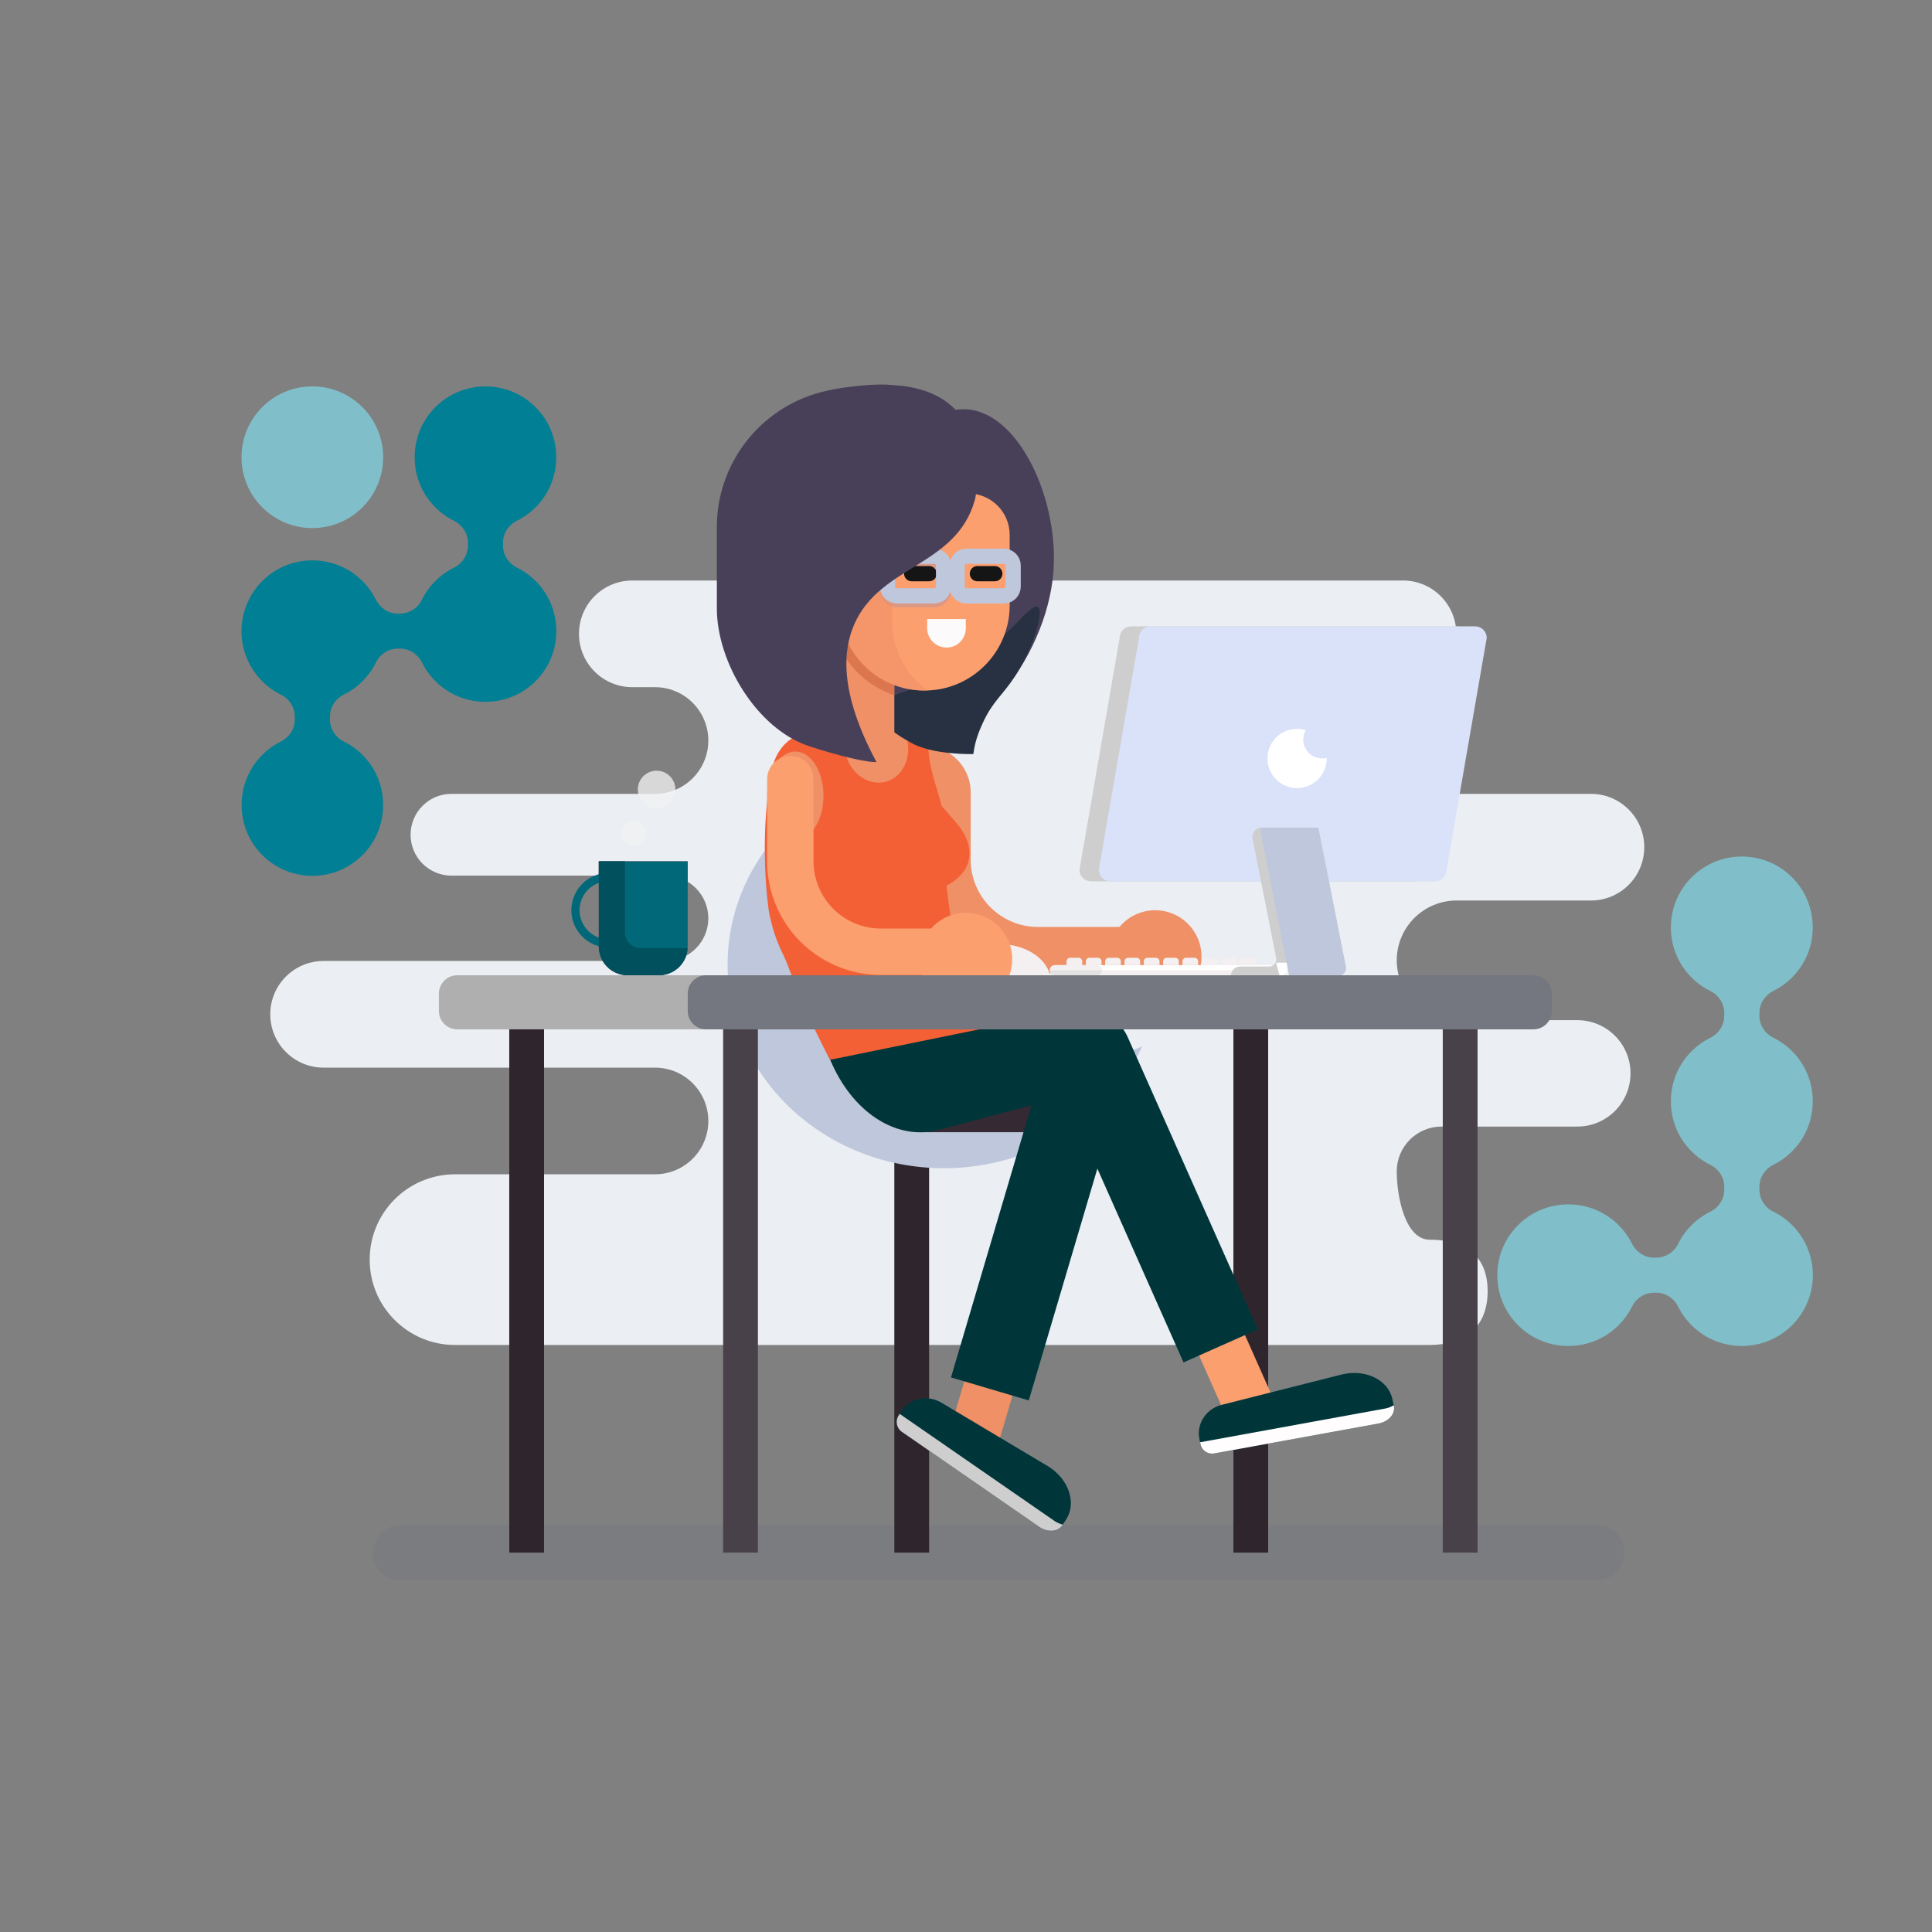 <svg width="380" height="380" viewBox="0 0 380 380" fill="none" xmlns="http://www.w3.org/2000/svg">
<rect x="0" y="0" width="380" height="380" fill="#808080" stroke="none"/>
<g clip-path="url(#clip0_11130_20524)">
<mask id="mask0_11130_20524" style="mask-type:luminance" maskUnits="userSpaceOnUse" x="0" y="0" width="380" height="380">
<path d="M380 0H0V380H380V0Z" fill="white"/>
</mask>
<g mask="url(#mask0_11130_20524)">
<path opacity="0.34" d="M314.074 310.802H78.763C75.768 310.802 73.341 308.375 73.341 305.381C73.341 302.386 75.768 299.959 78.763 299.959H314.074C317.069 299.959 319.495 302.386 319.495 305.381C319.495 308.375 317.069 310.802 314.074 310.802Z" fill="#74777F"/>
<path d="M281.2 243.833C276.334 243.833 274.724 235.258 274.724 230.393C274.724 225.526 278.668 221.581 283.535 221.581H310.24C316.018 221.581 320.704 216.896 320.704 211.118C320.704 205.338 316.018 200.654 310.24 200.654H286.49C279.991 200.654 274.724 195.386 274.724 188.888C274.724 182.389 279.991 177.121 286.49 177.121H312.918C318.711 177.121 323.408 172.424 323.408 166.631C323.408 160.838 318.711 156.141 312.918 156.141H265.608C259.815 156.141 255.118 151.444 255.118 145.65C255.118 139.857 259.815 135.16 265.608 135.16H275.95C281.742 135.16 286.439 130.463 286.439 124.67C286.439 118.876 281.744 114.179 275.95 114.179H124.368C118.574 114.179 113.877 118.876 113.877 124.67C113.877 130.463 118.574 135.16 124.368 135.16H128.827C134.62 135.16 139.317 139.857 139.317 145.65C139.317 151.444 134.62 156.141 128.827 156.141H88.797C84.355 156.141 80.755 159.742 80.755 164.183C80.755 168.625 84.355 172.225 88.797 172.225H130.924C135.559 172.225 139.317 175.983 139.317 180.618C139.317 185.253 135.559 189.01 130.924 189.01H63.648C57.855 189.01 53.158 193.706 53.158 199.5C53.158 205.294 57.855 209.991 63.648 209.991H128.827C134.62 209.991 139.317 214.687 139.317 220.481C139.317 226.274 134.62 230.97 128.827 230.97H89.494C80.225 230.97 72.71 238.486 72.71 247.755C72.71 257.024 80.225 264.54 89.494 264.54H281.2C288.197 264.54 292.6 260.963 292.6 253.967C292.602 246.97 288.197 243.833 281.2 243.833Z" fill="#EBEEF2"/>
<path d="M249.434 305.381H242.594V202.46H249.434V305.381Z" fill="#2F262D"/>
<path d="M216.548 223.207C215.441 220.718 216.566 217.793 219.055 216.686C219.684 216.404 220.367 216.258 221.058 216.258C222.014 216.258 222.95 216.535 223.752 217.057C224.554 217.578 225.187 218.32 225.576 219.193L249.925 273.962L240.897 277.976L216.548 223.207Z" fill="#FC9F6F"/>
<path d="M182.743 305.381H175.903V202.46H182.743V305.381Z" fill="#2F262D"/>
<path d="M207.54 209.193C184.035 209.193 164.979 191.274 164.979 169.17C164.979 163.455 166.257 158.021 168.552 153.102C153.573 159.3 143.111 173.376 143.111 189.752C143.111 211.856 162.167 229.776 185.671 229.776C203.099 229.776 218.078 219.924 224.659 205.821C219.42 207.988 213.63 209.193 207.54 209.193Z" fill="#BEC7DC"/>
<path d="M183.994 219.992C196.864 219.992 207.296 210.42 207.296 198.613C207.296 186.805 196.864 177.234 183.994 177.234C171.125 177.234 160.691 186.805 160.691 198.613C160.691 210.42 171.125 219.992 183.994 219.992Z" fill="#3B323A"/>
<path d="M142.041 202.46H89.937C89.463 202.46 88.993 202.366 88.555 202.185C88.117 202.004 87.719 201.738 87.384 201.403C87.049 201.067 86.783 200.669 86.601 200.231C86.42 199.793 86.326 199.323 86.326 198.849V195.431C86.326 194.473 86.707 193.554 87.384 192.878C88.061 192.2 88.98 191.82 89.937 191.82H142.041C142.999 191.82 143.919 192.2 144.595 192.878C145.273 193.554 145.653 194.473 145.653 195.431V198.849C145.653 199.807 145.273 200.725 144.595 201.403C143.919 202.08 142.999 202.46 142.041 202.46Z" fill="#AFAFAF"/>
<path d="M204.158 182.319C196.849 182.319 190.925 176.395 190.925 169.087V155.856C190.925 150.818 186.842 146.736 181.805 146.736V169.087C181.805 181.432 191.813 191.439 204.158 191.439H222.655V182.319H204.158Z" fill="#EF9067"/>
<path d="M207.19 112.515C205.82 129.807 190.608 148.939 176.41 146.528C162.82 144.221 153.447 122.74 158.043 107.701C160.875 98.433 168.703 92.625 175.016 87.941C181.567 83.081 185.96 79.821 190.976 80.595C200.932 82.129 208.278 98.765 207.19 112.515Z" fill="#484059"/>
<path d="M187.994 161.709C187.738 161.415 185.605 158.919 185.224 158.574C184.226 154.505 182.208 150.015 182.627 144.767C179.771 142.686 175.055 140.02 169.707 140.397C168.11 140.511 166.448 140.896 165.59 141.094C160.951 142.169 158.013 143.854 157.072 144.419C155.77 145.202 155.119 145.593 154.38 146.351C152.321 148.463 151.824 151.056 151.562 152.589C149.3 165.817 151.072 178.523 151.286 179.591C151.549 180.877 151.874 182.149 152.26 183.404C153.228 186.393 154.34 188.277 154.651 189.12C156.176 193.238 159.638 201.859 163.295 208.443C165.939 208.863 171.986 211.524 175.976 210.159C182.071 208.073 194.597 203.405 199.095 202.46C193.495 196.194 188.368 189.183 187.036 180.69C186.698 178.534 186.407 176.371 186.162 174.202C186.699 173.939 189.928 172.3 190.579 169.024C191.285 165.489 188.531 162.326 187.994 161.709Z" fill="#F46036"/>
<path d="M174.277 153.742C177.588 152.818 179.397 148.936 178.319 145.069C177.24 141.202 173.683 138.815 170.373 139.739C167.062 140.662 165.253 144.544 166.331 148.412C167.41 152.279 170.967 154.665 174.277 153.742Z" fill="#EF9067"/>
<path d="M171.344 138.101C173.422 143.055 176.89 144.748 179.105 146.042C183.413 148.557 191.436 148.314 191.436 148.314C191.713 146.562 191.987 145.049 193.319 142.155C195.293 137.874 197.136 136.847 199.652 132.971C203.451 127.123 205.358 120.057 204.149 119.355C203.265 118.84 200.882 121.568 199.336 123.155C194.9 127.709 184.95 134.479 171.344 138.101Z" fill="#283141"/>
<path d="M171.185 148.942H169.601C166.121 148.942 163.3 146.12 163.3 142.64V118.669H175.903V144.224C175.903 146.829 173.79 148.942 171.185 148.942Z" fill="#EF9067"/>
<path d="M107.005 305.381H100.165V202.46H107.005V305.381Z" fill="#2F262D"/>
<path d="M149.072 305.381H142.232V202.46H149.072V305.381Z" fill="#494149"/>
<path d="M290.615 305.381H283.775V202.46H290.615V305.381Z" fill="#494149"/>
<path opacity="0.71" d="M163.3 121.205C164.135 128.477 169.164 134.486 175.903 136.751V117.201H163.3V121.205Z" fill="#D36B46"/>
<path d="M181.831 135.821C172.576 135.821 165.073 128.318 165.073 119.064V98.62C165.073 98.206 165.237 97.81 165.529 97.518C165.822 97.226 166.218 97.061 166.631 97.061H190.438C194.94 97.061 198.589 100.711 198.589 105.213V119.064C198.589 128.318 191.087 135.821 181.831 135.821Z" fill="#FC9F6F"/>
<path d="M198.59 116.647C198.49 116.868 198.329 117.056 198.125 117.188C197.921 117.321 197.683 117.391 197.441 117.392H190.086C189.752 117.391 189.43 117.258 189.193 117.021C188.957 116.785 188.824 116.464 188.824 116.129V112.004C188.824 111.67 188.957 111.349 189.193 111.112C189.43 110.875 189.752 110.742 190.086 110.742H197.441C197.951 110.742 198.391 111.048 198.59 111.486V109.895C198.237 109.702 197.842 109.601 197.441 109.602H190.086C189.449 109.602 188.839 109.856 188.388 110.306C187.937 110.757 187.684 111.367 187.684 112.004V116.129C187.684 116.766 187.937 117.376 188.388 117.827C188.839 118.277 189.449 118.531 190.086 118.532H197.441C197.856 118.532 198.248 118.425 198.59 118.239V116.647Z" fill="#DD9883"/>
<path d="M183.76 117.962H176.406C175.92 117.962 175.454 117.768 175.11 117.425C174.766 117.081 174.573 116.615 174.573 116.129V112.005C174.573 111.518 174.766 111.052 175.11 110.709C175.454 110.365 175.92 110.172 176.406 110.172H183.76C184.246 110.172 184.712 110.365 185.056 110.709C185.399 111.052 185.592 111.518 185.592 112.005V116.129C185.592 116.615 185.399 117.081 185.056 117.425C184.712 117.768 184.246 117.962 183.76 117.962Z" stroke="#DD9883" stroke-width="3" stroke-miterlimit="10" stroke-linecap="round" stroke-linejoin="round"/>
<path opacity="0.6" d="M175.485 122.23V101.786C175.485 101.373 175.649 100.977 175.941 100.685C176.234 100.392 176.63 100.228 177.043 100.228L190.797 95.4C189.305 93.476 193.06 97.062 190.438 97.062H166.631C166.426 97.062 166.223 97.102 166.035 97.18C165.846 97.258 165.674 97.373 165.529 97.518C165.385 97.663 165.27 97.834 165.191 98.023C165.114 98.212 165.073 98.415 165.073 98.62V119.064C165.073 128.319 172.576 135.821 181.831 135.821C182.03 135.821 182.226 135.813 182.424 135.807C178.221 132.762 175.485 127.817 175.485 122.23Z" fill="#EF9067"/>
<path d="M197.44 117.201H190.086C189.599 117.201 189.133 117.008 188.79 116.665C188.447 116.321 188.253 115.855 188.253 115.369V111.245C188.253 110.759 188.447 110.292 188.79 109.949C189.133 109.605 189.599 109.412 190.086 109.412H197.44C197.926 109.412 198.393 109.605 198.736 109.949C199.079 110.292 199.273 110.759 199.273 111.245V115.369C199.273 115.855 199.079 116.321 198.736 116.665C198.393 117.008 197.926 117.201 197.44 117.201Z" stroke="#BEC7DC" stroke-width="3" stroke-miterlimit="10" stroke-linecap="round" stroke-linejoin="round"/>
<path d="M186.195 127.367H186.184C184.08 127.367 182.363 125.661 182.363 123.557V121.761H189.963V123.557C189.962 125.661 188.299 127.367 186.195 127.367Z" fill="#FCFAFA"/>
<path d="M179.323 112.832H182.743M192.243 112.832H195.663" stroke="#161515" stroke-width="3" stroke-miterlimit="10" stroke-linecap="round" stroke-linejoin="round"/>
<path d="M183.76 117.201H176.406C175.92 117.201 175.454 117.008 175.11 116.665C174.766 116.321 174.573 115.855 174.573 115.369V111.245C174.573 110.759 174.766 110.292 175.11 109.949C175.454 109.605 175.92 109.412 176.406 109.412H183.76C184.246 109.412 184.712 109.605 185.056 109.949C185.399 110.292 185.592 110.759 185.592 111.245V115.369C185.592 115.855 185.399 116.321 185.056 116.665C184.712 117.008 184.246 117.201 183.76 117.201Z" stroke="#BEC7DC" stroke-width="3" stroke-miterlimit="10" stroke-linecap="round" stroke-linejoin="round"/>
<path d="M188.876 81.671C184.296 75.762 176.439 75.854 174.99 75.703C173.707 75.453 166.581 75.771 161.373 77.161C149.36 80.369 140.995 91.24 140.995 103.674V119.638C140.995 130.338 148.912 143.333 159.057 146.736C164.673 148.619 170.906 150.08 172.381 149.861C164.874 135.899 165.902 127.683 167.997 122.854C173.108 111.081 188.037 111.479 191.726 98.391C191.842 97.979 194.155 88.484 188.876 81.671Z" fill="#484059"/>
<path d="M235.757 191.317C236.132 190.304 236.323 189.231 236.322 188.151C236.322 183.114 232.24 179.031 227.202 179.031C222.166 179.031 218.082 183.114 218.082 188.151C218.082 189.264 218.283 190.331 218.648 191.317H235.757Z" fill="#EF9067"/>
<path d="M206.511 191.82C205.756 188.341 201.525 185.677 196.418 185.677C191.311 185.677 187.08 188.341 186.325 191.82H206.511Z" fill="#F4EFF0"/>
<path d="M156.428 165.224C159.489 165.224 161.969 161.326 161.969 156.518C161.969 151.71 159.489 147.812 156.428 147.812C153.367 147.812 150.887 151.71 150.887 156.518C150.887 161.326 153.367 165.224 156.428 165.224Z" fill="#EF9067"/>
<path d="M173.238 182.631C165.931 182.631 160.007 176.706 160.007 169.398V153.254C160.007 150.736 157.965 148.694 155.447 148.694C152.929 148.694 150.887 150.736 150.887 153.254V169.398C150.887 181.743 160.893 191.751 173.238 191.751H191.737V182.631H173.238Z" fill="#FC9F6F"/>
<path d="M250.095 191.82H207.505C207.375 191.82 207.245 191.795 207.125 191.744C207.005 191.695 206.895 191.621 206.802 191.529C206.71 191.436 206.636 191.327 206.587 191.206C206.536 191.086 206.511 190.956 206.511 190.826C206.511 190.695 206.536 190.566 206.587 190.445C206.636 190.324 206.71 190.215 206.802 190.123C206.895 190.03 207.005 189.957 207.125 189.908C207.245 189.857 207.375 189.832 207.505 189.832H250.095C250.359 189.832 250.612 189.937 250.798 190.123C250.985 190.309 251.09 190.562 251.09 190.826C251.09 191.089 250.985 191.343 250.798 191.529C250.612 191.715 250.359 191.82 250.095 191.82Z" fill="white"/>
<path d="M250.095 190.826H207.505C207.138 190.826 206.821 190.625 206.649 190.328C206.559 190.479 206.512 190.651 206.511 190.826C206.511 191.089 206.616 191.343 206.802 191.529C206.988 191.715 207.242 191.82 207.505 191.82H250.095C250.359 191.82 250.612 191.715 250.798 191.529C250.985 191.343 251.09 191.089 251.09 190.826C251.09 190.644 251.037 190.475 250.952 190.328C250.866 190.479 250.74 190.604 250.589 190.692C250.44 190.779 250.269 190.826 250.095 190.826Z" fill="#F4EFF0"/>
<path d="M215.769 191.82H207.505C207.375 191.82 207.245 191.795 207.125 191.744C207.005 191.695 206.895 191.621 206.802 191.529C206.71 191.436 206.636 191.327 206.587 191.206C206.536 191.085 206.511 190.956 206.511 190.826C206.511 190.695 206.536 190.566 206.587 190.445C206.636 190.324 206.71 190.215 206.802 190.123C206.895 190.03 207.005 189.957 207.125 189.907C207.245 189.857 207.375 189.831 207.505 189.831H215.769C216.032 189.831 216.286 189.937 216.472 190.123C216.658 190.309 216.763 190.562 216.763 190.826C216.763 191.089 216.658 191.343 216.472 191.529C216.286 191.715 216.032 191.82 215.769 191.82ZM247.061 189.831H243.972V189.093C243.972 188.699 244.292 188.38 244.686 188.38H246.347C246.741 188.38 247.061 188.699 247.061 189.093V189.831ZM243.261 189.831H240.172V189.093C240.172 188.699 240.492 188.38 240.886 188.38H242.547C242.941 188.38 243.261 188.699 243.261 189.093V189.831ZM239.461 189.831H236.372V189.093C236.372 188.699 236.692 188.38 237.086 188.38H238.747C239.141 188.38 239.461 188.699 239.461 189.093V189.831ZM235.661 189.831H232.572V189.093C232.572 188.699 232.892 188.38 233.286 188.38H234.947C235.341 188.38 235.661 188.699 235.661 189.093V189.831ZM231.861 189.831H228.772V189.093C228.772 188.699 229.092 188.38 229.486 188.38H231.147C231.541 188.38 231.861 188.699 231.861 189.093V189.831ZM228.061 189.831H224.972V189.093C224.972 188.699 225.292 188.38 225.686 188.38H227.347C227.741 188.38 228.061 188.699 228.061 189.093V189.831ZM224.261 189.831H221.172V189.093C221.172 188.699 221.492 188.38 221.886 188.38H223.547C223.941 188.38 224.261 188.699 224.261 189.093V189.831ZM220.461 189.831H217.372V189.093C217.372 188.699 217.692 188.38 218.086 188.38H219.747C220.141 188.38 220.461 188.699 220.461 189.093V189.831ZM216.661 189.831H213.572V189.093C213.572 188.699 213.892 188.38 214.286 188.38H215.947C216.341 188.38 216.661 188.699 216.661 189.093V189.831ZM212.861 189.831H209.772V189.093C209.772 188.699 210.092 188.38 210.486 188.38H212.147C212.541 188.38 212.861 188.699 212.861 189.093V189.831Z" fill="#F4EFF0"/>
<path d="M207.505 191.82H215.769C216.032 191.82 216.284 191.715 216.472 191.529C216.658 191.343 216.763 191.089 216.763 190.826H206.511C206.511 190.956 206.536 191.085 206.585 191.206C206.636 191.327 206.71 191.436 206.802 191.529C206.895 191.621 207.003 191.695 207.125 191.744C207.245 191.795 207.375 191.82 207.505 191.82Z" fill="#E2E2E2"/>
<path d="M211.209 222.694H181.139L180.917 206.734H218.142C220.635 206.734 222.655 208.755 222.655 211.248C222.655 217.57 217.531 222.694 211.209 222.694Z" fill="#352934"/>
<path d="M187.046 280.567L205.477 218.255C206.094 216.171 208.041 214.714 210.211 214.714C210.683 214.714 211.156 214.784 211.615 214.919C214.227 215.692 215.725 218.445 214.952 221.057L196.519 283.368L187.046 280.567Z" fill="#EF9067"/>
<path d="M202.35 275.448L187.046 270.922L206.34 205.695C207.59 201.47 212.03 199.057 216.255 200.307C220.482 201.557 222.894 205.996 221.644 210.222L202.35 275.448Z" fill="#00363A"/>
<path d="M278.441 173.352H214.601C213.997 173.352 213.417 173.112 212.989 172.685C212.562 172.257 212.321 171.676 212.321 171.072L220.22 125.472C220.22 124.867 220.461 124.287 220.889 123.86C221.316 123.432 221.896 123.192 222.5 123.192H286.34C286.946 123.192 287.526 123.432 287.953 123.86C288.381 124.287 288.62 124.867 288.62 125.472L280.721 171.072C280.721 171.676 280.481 172.257 280.054 172.685C279.626 173.112 279.046 173.352 278.441 173.352Z" fill="#CECECE"/>
<path d="M282.241 173.352H218.401C217.797 173.352 217.217 173.112 216.789 172.685C216.362 172.257 216.121 171.676 216.121 171.072L224.02 125.472C224.02 124.867 224.261 124.287 224.689 123.86C225.116 123.432 225.696 123.192 226.3 123.192H290.14C290.746 123.192 291.326 123.432 291.753 123.86C292.181 124.287 292.42 124.867 292.42 125.472L284.521 171.072C284.521 171.676 284.28 172.257 283.854 172.685C283.425 173.112 282.845 173.352 282.241 173.352Z" fill="#DAE2F9"/>
<path d="M262.718 189.355L257.463 162.791H248.146C247.003 162.791 246.143 163.837 246.365 164.961L251.007 188.419C251.046 188.622 251.041 188.832 250.99 189.034C250.939 189.235 250.844 189.422 250.713 189.583C250.581 189.743 250.416 189.872 250.229 189.961C250.04 190.049 249.836 190.096 249.628 190.096H243.941C243.702 190.096 243.464 190.143 243.242 190.234C243.02 190.327 242.818 190.461 242.648 190.631C242.478 190.801 242.344 191.003 242.251 191.225C242.16 191.447 242.113 191.685 242.113 191.924H260.607C261.962 191.925 262.98 190.685 262.718 189.355Z" fill="#CECECE"/>
<path d="M263.228 191.925H253.551L247.912 163.417C247.897 163.341 247.898 163.262 247.917 163.187C247.936 163.113 247.971 163.043 248.021 162.982C248.07 162.923 248.131 162.874 248.202 162.841C248.272 162.809 248.348 162.791 248.425 162.791H259.314L264.719 190.109C264.762 190.329 264.757 190.557 264.703 190.775C264.647 190.993 264.546 191.196 264.403 191.369C264.259 191.543 264.081 191.683 263.877 191.778C263.674 191.875 263.453 191.925 263.228 191.925Z" fill="#BEC7DC"/>
<path d="M251.699 191.925H253.551L253.045 189.36H251.191L251.699 191.925Z" fill="#F4EFF0"/>
<path d="M251.698 191.925H251.7C251.924 191.925 252.147 191.875 252.35 191.778C252.553 191.683 252.733 191.543 252.874 191.369C253.018 191.196 253.12 190.993 253.175 190.775C253.229 190.557 253.235 190.331 253.191 190.11L253.043 189.36H250.993L251.698 191.925ZM260.059 149.178C257.996 149.178 256.325 147.506 256.325 145.444C256.325 144.774 256.503 144.147 256.812 143.603C256.263 143.436 255.691 143.351 255.118 143.351C251.9 143.351 249.291 145.959 249.291 149.178C249.291 152.395 251.9 155.005 255.118 155.005C258.335 155.005 260.944 152.395 260.944 149.178C260.944 149.141 260.939 149.106 260.939 149.069C260.65 149.14 260.355 149.177 260.059 149.178Z" fill="white"/>
<path d="M215.871 213.978L184.577 222.243C176.05 224.48 167.445 218.454 163.296 208.443L211.821 198.54C216.084 197.423 220.447 199.971 221.565 204.235C222.684 208.497 220.134 212.859 215.871 213.978Z" fill="#00363A"/>
<path d="M247.369 261.486L232.784 267.97L207.202 210.423C205.412 206.395 207.224 201.679 211.251 199.889C215.279 198.098 219.995 199.912 221.785 203.938L247.369 261.486Z" fill="#00363A"/>
<path d="M138.877 202.46H301.608C302.082 202.46 302.552 202.366 302.99 202.185C303.428 202.004 303.826 201.738 304.162 201.403C304.497 201.067 304.763 200.669 304.944 200.231C305.126 199.793 305.219 199.323 305.219 198.849V195.431C305.219 194.956 305.126 194.488 304.944 194.05C304.763 193.611 304.497 193.212 304.162 192.878C303.826 192.542 303.428 192.276 302.99 192.095C302.552 191.913 302.082 191.82 301.608 191.82H138.877C137.919 191.82 137.001 192.2 136.323 192.878C135.646 193.554 135.266 194.473 135.266 195.431V198.849C135.266 200.844 136.883 202.46 138.877 202.46Z" fill="#74777F"/>
<path d="M271.163 279.983L238.833 285.874C237.596 286.099 236.399 285.308 236.139 284.11L235.914 283.07C235.27 280.112 237.175 277.101 240.299 276.312L263.858 270.357C268.435 269.2 273.025 271.323 273.859 275.161L274.153 276.511C274.49 278.065 273.132 279.623 271.163 279.983Z" fill="#00363A"/>
<path d="M272.418 277.049L236.286 283.633C236.205 283.649 236.124 283.659 236.043 283.665L236.139 284.11C236.399 285.307 237.596 286.1 238.833 285.873L271.161 279.983C273.131 279.623 274.49 278.065 274.152 276.51L274.127 276.393C273.603 276.719 273.023 276.942 272.418 277.049Z" fill="#FFFDFD"/>
<path d="M204.402 300.313L177.378 281.619C176.343 280.904 176.057 279.496 176.719 278.465L177.296 277.571C178.932 275.025 182.408 274.243 185.175 275.894L206.045 288.341C210.1 290.76 211.844 295.506 209.72 298.81L208.972 299.972C208.111 301.311 206.049 301.451 204.402 300.313Z" fill="#00363A"/>
<path d="M207.364 299.126L177.16 278.233C177.093 278.187 177.027 278.136 176.965 278.084L176.719 278.465C176.057 279.496 176.343 280.902 177.378 281.618L204.402 300.313C206.049 301.451 208.111 301.31 208.972 299.972L209.037 299.871C208.437 299.731 207.869 299.478 207.364 299.126Z" fill="#CECECE"/>
<path d="M129.593 191.82H123.446C120.312 191.82 117.772 189.281 117.772 186.147V169.398H135.266V186.147C135.266 189.281 132.727 191.82 129.593 191.82Z" fill="#FF6161"/>
<path d="M119.724 171.684C115.667 171.684 112.378 174.973 112.378 179.031C112.378 183.088 115.667 186.377 119.724 186.377C123.782 186.377 127.072 183.088 127.072 179.031C127.072 174.973 123.782 171.684 119.724 171.684ZM119.725 184.762C116.564 184.762 113.993 182.191 113.993 179.031C113.993 175.87 116.564 173.3 119.725 173.3C122.885 173.3 125.456 175.87 125.456 179.031C125.456 182.191 122.885 184.762 119.725 184.762Z" fill="#016879"/>
<path d="M129.593 191.82H123.446C120.312 191.82 117.772 189.281 117.772 186.147V169.398H135.266V186.147C135.266 189.281 132.727 191.82 129.593 191.82Z" fill="#016879"/>
<path d="M126.049 186.5C125.216 186.5 124.417 186.17 123.828 185.581C123.239 184.992 122.909 184.192 122.909 183.36V169.398H117.772V186.147C117.772 189.281 120.313 191.82 123.446 191.82H129.593C132.608 191.82 135.065 189.468 135.249 186.5H126.049Z" fill="#00505D"/>
<path d="M198.53 191.82C198.904 190.807 199.096 189.734 199.094 188.654C199.094 183.617 195.012 179.534 189.974 179.534C184.938 179.534 180.854 183.617 180.854 188.654C180.854 189.767 181.055 190.833 181.421 191.82H198.53Z" fill="#FC9F6F"/>
<path opacity="0.77" d="M124.613 166.345C125.971 166.345 127.072 165.244 127.072 163.885C127.072 162.527 125.971 161.427 124.613 161.427C123.254 161.427 122.153 162.527 122.153 163.885C122.153 165.244 123.254 166.345 124.613 166.345Z" fill="#F2F2F2"/>
<path opacity="0.77" d="M129.148 158.967C131.186 158.967 132.839 157.314 132.839 155.276C132.839 153.237 131.186 151.584 129.148 151.584C127.11 151.584 125.457 153.237 125.457 155.276C125.457 157.314 127.11 158.967 129.148 158.967Z" fill="#F2F2F2"/>
<path d="M93.095 135.161C98.888 135.161 103.585 130.464 103.585 124.67C103.585 118.876 98.888 114.18 93.095 114.18C87.301 114.18 82.605 118.876 82.605 124.67C82.605 130.464 87.301 135.161 93.095 135.161Z" fill="#DAE2F9"/>
<path d="M64.895 141.488V140.95C64.895 139.099 65.967 137.438 67.627 136.614C68.952 135.961 70.194 135.081 71.303 133.978C72.412 132.875 73.287 131.633 73.939 130.302C74.757 128.641 76.424 127.57 78.275 127.57H78.668C80.531 127.57 82.185 128.66 83.015 130.327C83.814 131.931 84.942 133.414 86.393 134.675C91.597 139.175 99.455 139.162 104.633 134.637C110.775 129.275 111.009 119.933 105.343 114.267C104.24 113.165 102.998 112.284 101.667 111.631C100.007 110.813 98.936 109.147 98.936 107.296V106.757C98.936 104.894 100.026 103.24 101.693 102.41C103.296 101.611 104.779 100.489 106.034 99.038C110.559 93.815 110.521 85.912 105.951 80.734C100.381 74.422 90.589 74.422 85.018 80.734C80.442 85.912 80.404 93.816 84.929 99.044C86.19 100.502 87.673 101.624 89.277 102.422C90.944 103.252 92.034 104.907 92.034 106.77V107.309C92.034 109.159 90.963 110.82 89.302 111.644C87.978 112.296 86.736 113.177 85.626 114.28C84.523 115.383 83.643 116.625 82.99 117.956C82.172 119.616 80.505 120.688 78.655 120.688H78.262C76.399 120.688 74.744 119.597 73.914 117.931C73.116 116.327 71.987 114.844 70.53 113.583C65.326 109.083 57.468 109.102 52.29 113.627C46.148 118.989 45.914 128.331 51.58 133.997C52.683 135.1 53.925 135.98 55.256 136.633C56.916 137.451 57.987 139.118 57.987 140.969V141.507C57.987 143.37 56.897 145.025 55.23 145.855C53.627 146.653 52.138 147.782 50.883 149.239C46.364 154.467 46.408 162.371 50.984 167.543C56.555 173.842 66.341 173.842 71.905 167.537C76.475 162.359 76.519 154.455 71.994 149.232C70.733 147.776 69.249 146.653 67.646 145.855C65.979 145.025 64.889 143.37 64.889 141.507L64.895 141.488Z" fill="#017F94"/>
<path d="M332.101 173.224C327.519 178.409 327.488 186.306 332.024 191.529C333.289 192.98 334.769 194.109 336.376 194.902C338.048 195.732 339.14 197.386 339.14 199.249V199.795C339.14 201.652 338.048 203.306 336.376 204.137C334.775 204.929 333.295 206.045 332.038 207.49C327.513 212.681 327.507 220.547 332.038 225.739C333.295 227.184 334.775 228.305 336.382 229.098C338.054 229.928 339.146 231.582 339.146 233.44V233.985C339.146 235.836 338.073 237.496 336.409 238.321C335.08 238.973 333.835 239.855 332.723 240.958C331.617 242.06 330.734 243.303 330.081 244.634C329.261 246.294 327.589 247.366 325.735 247.366H325.341C323.472 247.366 321.814 246.275 320.982 244.608C320.182 243.005 319.057 241.522 317.595 240.26C312.36 235.734 304.431 235.772 299.24 240.349C292.918 245.921 292.918 255.72 299.253 261.285C304.45 265.856 312.373 265.887 317.601 261.355C319.057 260.093 320.182 258.617 320.982 257.013C321.808 255.346 323.472 254.255 325.334 254.255H325.728C327.595 254.255 329.254 255.346 330.087 257.019C330.888 258.623 332.017 260.106 333.479 261.368C338.695 265.868 346.574 265.849 351.765 261.323C357.922 255.96 358.156 246.624 352.477 240.952C351.371 239.848 350.126 238.967 348.792 238.314C347.127 237.496 346.053 235.829 346.053 233.979V233.434C346.053 231.569 347.146 229.915 348.817 229.085C350.418 228.293 351.899 227.172 353.157 225.726C357.68 220.534 357.674 212.662 353.157 207.477C351.899 206.032 350.418 204.916 348.817 204.125C347.146 203.3 346.053 201.646 346.053 199.782V199.237C346.053 197.373 347.146 195.719 348.817 194.889C350.425 194.09 351.918 192.961 353.176 191.503C357.705 186.275 357.661 178.371 353.073 173.193C347.488 166.885 337.673 166.891 332.095 173.212L332.101 173.224Z" fill="#80BFC9"/>
<path d="M75.366 90.016C75.412 82.321 69.211 76.046 61.516 76C53.821 75.955 47.546 82.156 47.5 89.851C47.455 97.546 53.656 103.821 61.35 103.866C69.046 103.912 75.321 97.711 75.366 90.016Z" fill="#80BFC9"/>
</g>
</g>
<defs>
<clipPath id="clip0_11130_20524">
<rect width="380" height="380" fill="white"/>
</clipPath>
</defs>
</svg>
